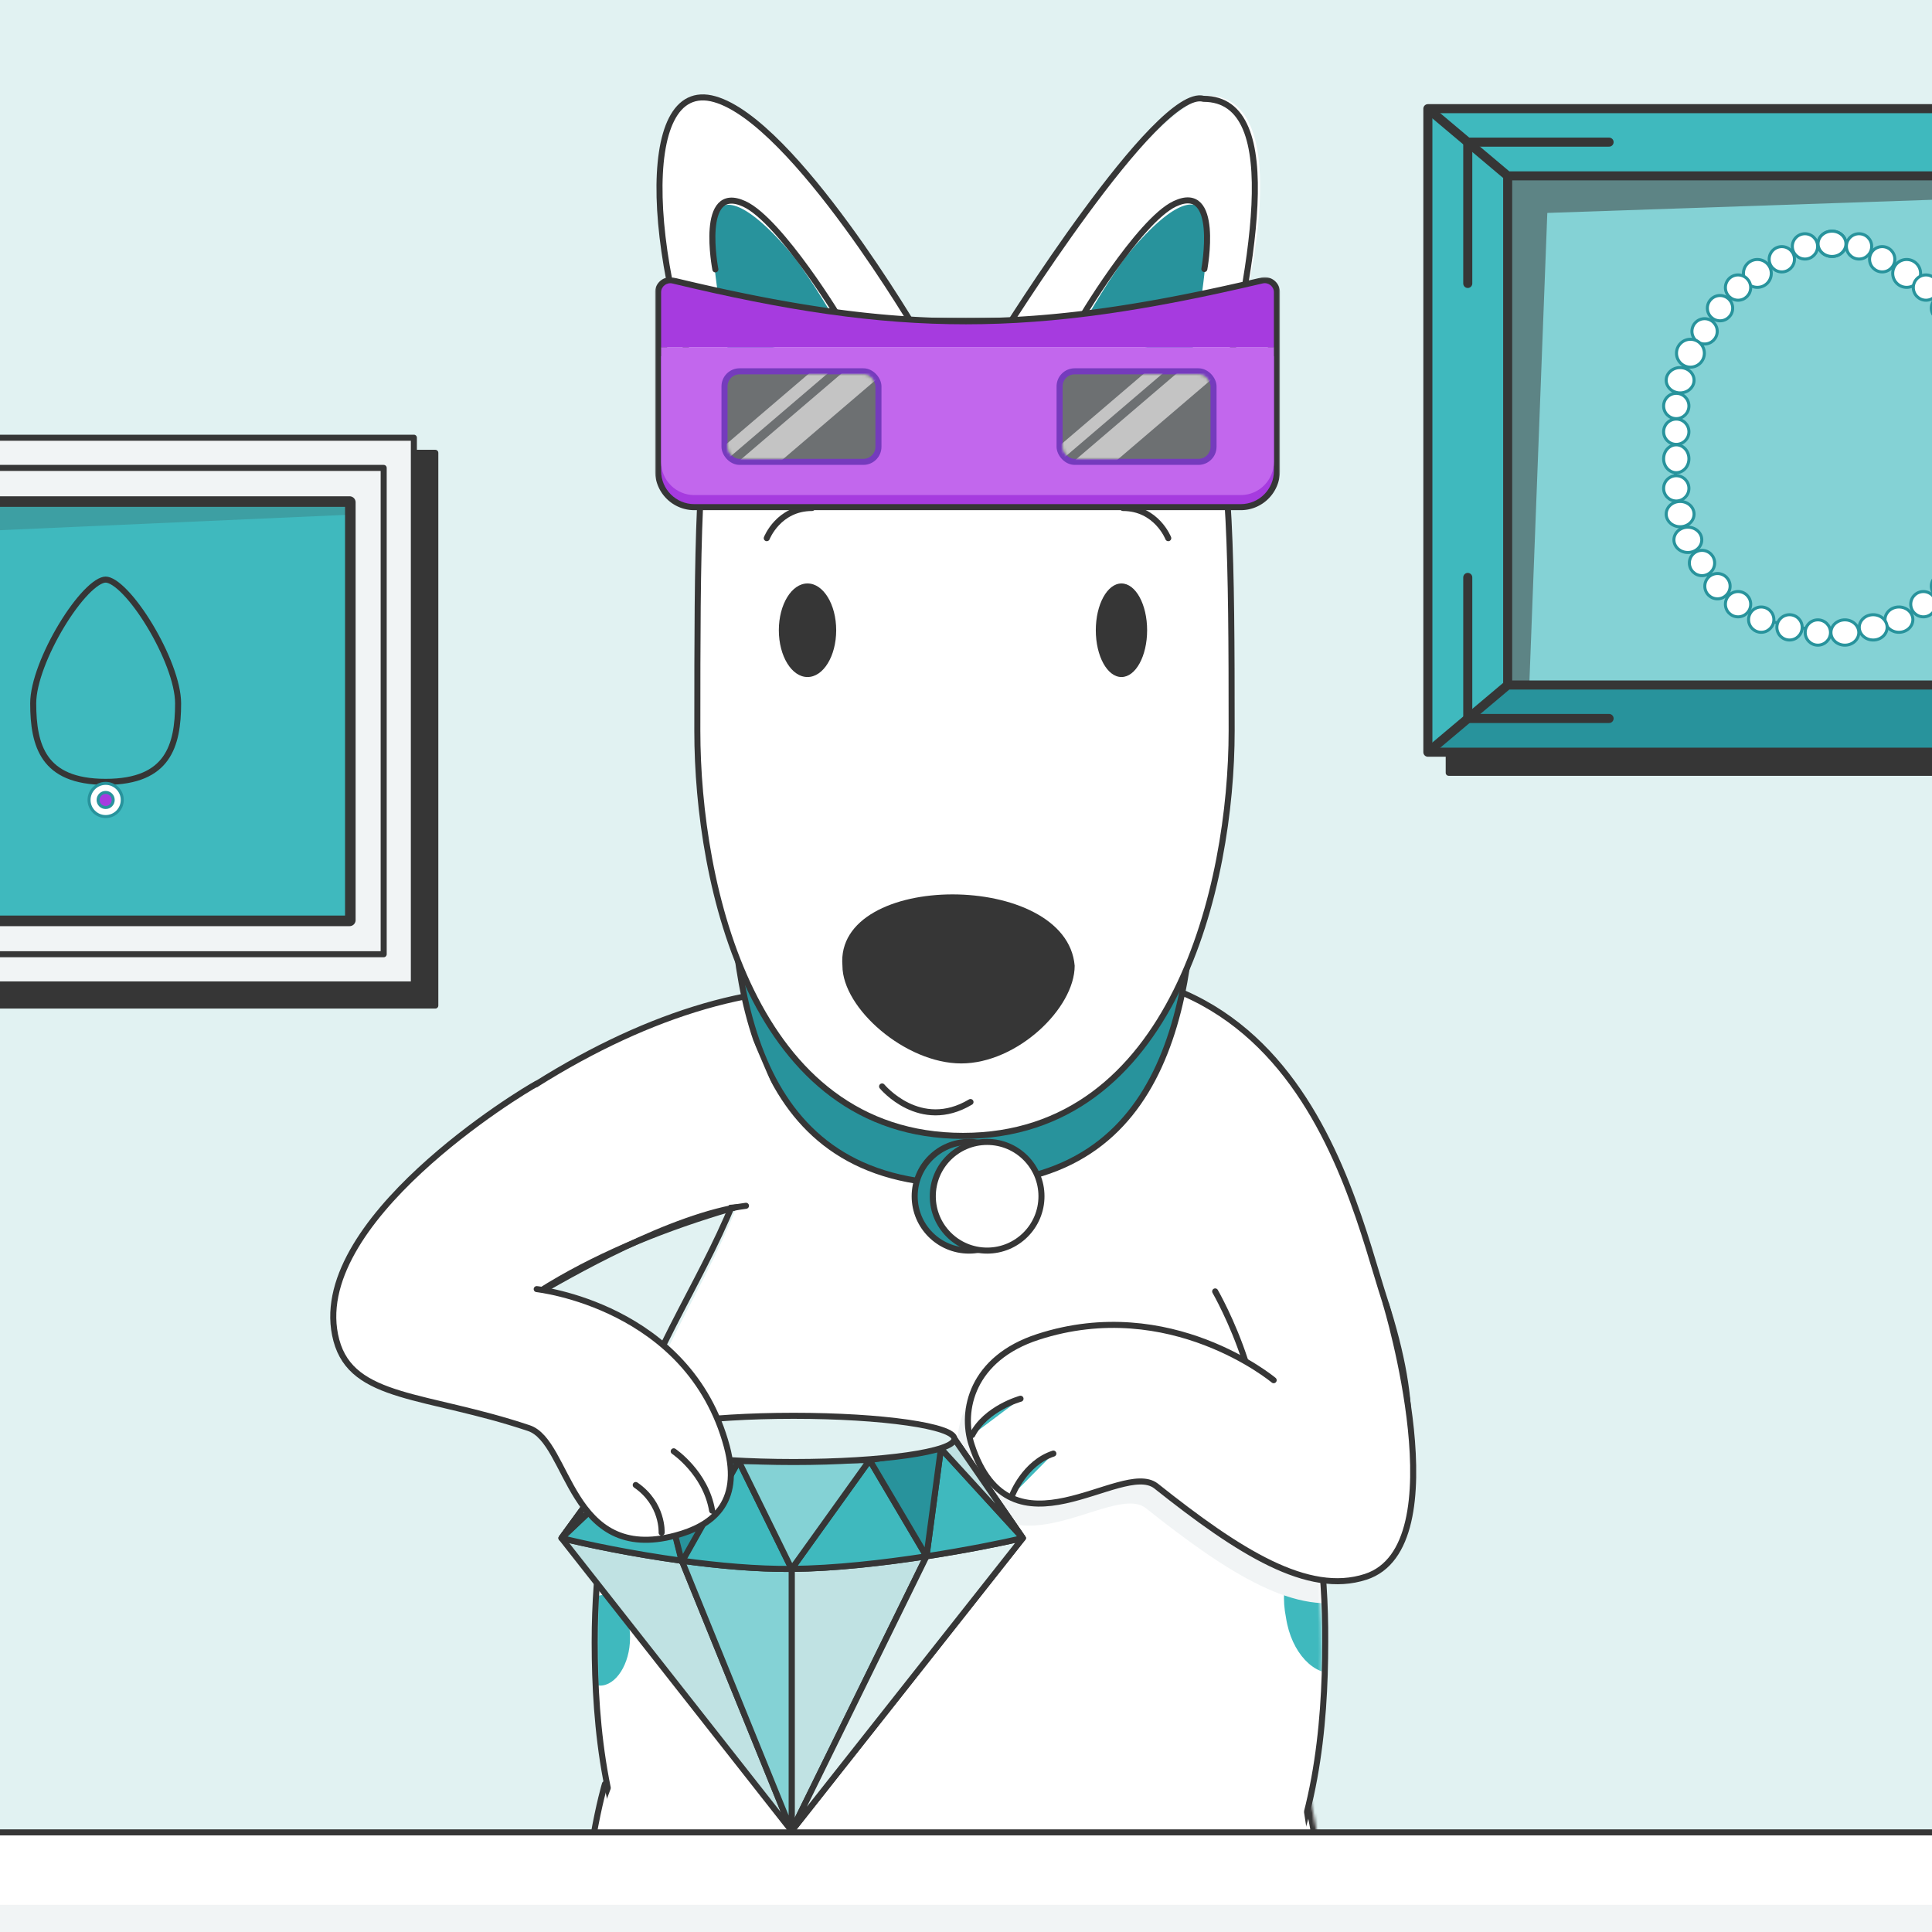 <svg xmlns="http://www.w3.org/2000/svg" xmlns:xlink="http://www.w3.org/1999/xlink" width="464" height="464"><rect width="100%" height="100%" fill="#808080" stroke="none"/><g transform="scale(.725)"><svg xmlns="http://www.w3.org/2000/svg" width="640" height="640" fill="none"><g clip-path="url(#clip0)"><path fill="#E1F2F2" d="M0 0h640v640H0z"/><path fill="#fff" d="M111.1 430.096c4.943-18.567 21.149-38.647 63.017-68.706 75.882-49.171 148.775-46.883 187.869 20.397.478.823-115.942 1.073-186.795 48.309"/><path stroke="#363636" stroke-linecap="round" stroke-linejoin="round" stroke-miterlimit="10" stroke-width="2" d="M111.1 430.096c4.943-18.567 21.149-38.647 63.017-68.706 75.882-49.171 148.775-46.883 187.869 20.397.478.823-115.942 1.073-186.795 48.309"/><mask id="a" fill="#fff"><path d="M432.506 590.11s31.359 104.978-35.5 172.211c-10.059 10.025-13.609 29.488 11.833 30.667 25.442 1.769 34.909 25.95 34.909 40.694-34.909 34.796-82.836.99-82.836.99s-24.691-7.27-24.691-27.912c0-28.309 18.348-115.631-23.661-115.631"/></mask><path fill="#fff" d="M432.506 590.11s31.359 104.978-35.5 172.211c-10.059 10.025-13.609 29.488 11.833 30.667 25.442 1.769 34.909 25.95 34.909 40.694-34.909 34.796-82.836.99-82.836.99s-24.691-7.27-24.691-27.912c0-28.309 18.348-115.631-23.661-115.631"/><path fill="#363636" d="M397.006 762.321l1.411 1.416.007-.006-1.418-1.41zm11.833 30.667l.139-1.995-.023-.002-.023-.001-.093 1.998zm34.909 40.694l1.412 1.416.588-.586v-.83h-2zm-82.836.99l1.153-1.634-.27-.191-.318-.094-.565 1.919zm71.594-244.562l-1.916.573v.002l.004.011.015.052.062.215c.055.192.137.483.241.867.209.768.508 1.911.867 3.393a199.638 199.638 0 012.612 12.683c1.879 10.801 3.694 25.897 3.437 43.067-.513 34.368-9.315 76.828-42.241 109.937l2.837 2.821c33.934-34.124 42.882-77.769 43.404-112.698.261-17.478-1.585-32.829-3.496-43.812-.956-5.494-1.929-9.9-2.665-12.939a131.83 131.83 0 00-.895-3.501 69.633 69.633 0 00-.255-.917l-.069-.238-.018-.063-.005-.017-.002-.005c0-.002 0-.003-1.917.569zm-36.912 170.794c-5.3 5.283-9.135 13.268-7.958 20.394.603 3.65 2.52 6.988 6.064 9.453 3.497 2.431 8.453 3.929 15.046 4.235l.186-3.996c-6.128-.284-10.269-1.661-12.948-3.523-2.631-1.83-3.969-4.205-4.401-6.821-.894-5.407 2.076-12.166 6.834-16.909l-2.823-2.833zm13.106 34.079c12.022.836 20.228 6.932 25.484 14.616 5.298 7.745 7.564 17.074 7.564 24.083h4c0-7.736-2.467-17.869-8.263-26.342-5.838-8.535-15.087-15.414-28.507-16.347l-.278 3.99zm33.636 37.282c-16.782 16.728-36.665 17.022-52.61 13.02-7.979-2.002-14.911-5.072-19.855-7.648a89.36 89.36 0 01-5.776-3.279 61.435 61.435 0 01-1.913-1.24l-.093-.064a.47.47 0 01-.02-.014l-.004-.003h-.001c.001 0 .001.001-1.152 1.635a173.86 173.86 0 00-1.151 1.636l.003.002a.037.037 0 01.01.006l.031.022.115.079a59.482 59.482 0 002.065 1.338c1.415.88 3.467 2.09 6.037 3.429 5.133 2.675 12.364 5.881 20.731 7.981 16.746 4.203 38.28 4.001 56.407-14.067l-2.824-2.833zm-81.424 2.407c.565-1.919.566-1.918.566-1.918h.001l-.008-.003a.778.778 0 01-.041-.012l-.181-.057a27.757 27.757 0 01-.73-.248 42.563 42.563 0 01-2.669-1.055c-2.226-.966-5.181-2.455-8.123-4.551-5.906-4.208-11.506-10.659-11.506-20.068h-4c0 11.232 6.746 18.738 13.185 23.325 3.231 2.302 6.449 3.92 8.852 4.963 1.205.523 2.213.904 2.926 1.156a29.158 29.158 0 001.069.358l.065.02.019.005.006.002.003.001.566-1.918zm-22.691-27.912c0-6.962 1.131-17.579 2.203-29.836 1.064-12.176 2.054-25.842 1.719-38.648-.334-12.759-1.985-24.91-6.364-33.934-2.203-4.54-5.133-8.363-9.001-11.049-3.886-2.698-8.6-4.164-14.218-4.164v4c4.884 0 8.785 1.262 11.937 3.45 3.169 2.2 5.699 5.42 7.683 9.509 3.996 8.234 5.634 19.683 5.964 32.293.329 12.563-.642 26.035-1.705 38.195-1.056 12.077-2.218 22.991-2.218 30.184h4z" mask="url(#a)"/><path fill="#fff" d="M200.388 590.98s-31.359 104.977 35.501 172.21c10.059 10.026 13.609 29.488-11.833 30.668-25.443 1.769-34.909 25.949-34.909 40.693 34.909 34.796 82.835.991 82.835.991s24.692-7.271 24.692-27.912c0-28.309-23.509-116.98 18.5-116.98"/><path stroke="#363636" stroke-linecap="round" stroke-linejoin="round" stroke-miterlimit="10" stroke-width="2" d="M200.389 590.98s-31.359 104.977 35.5 172.21c10.059 10.026 13.609 29.488-11.833 30.668-25.442 1.769-34.909 25.949-34.909 40.693 34.909 34.796 83.909.991 83.909.991s23.618-7.271 23.618-27.912c0-28.309-21.917-117.846 20.092-117.846"/><path fill="#fff" d="M383.472 344.201c0-29.504-49.617-2.95-64.384-2.95-14.767 0-64.383-26.554-64.383 2.95 0 80.253-56.705 98.546-56.705 202.403 0 56.059 12.995 138.673 120.498 138.673 108.093 0 120.497-82.614 120.497-138.673.591-103.857-55.523-122.74-55.523-202.403z"/><mask id="b" width="241" height="353" x="197" y="332" maskUnits="userSpaceOnUse"><path fill="#fff" d="M382.448 346.663c0-29.216-49.517-2.921-64.255-2.921-14.737 0-64.254-26.295-64.254 2.921 0 79.468-56.591 97.582-56.591 200.422 0 55.51 12.968 137.315 120.256 137.315 107.877 0 120.256-81.805 120.256-137.315.59-102.84-55.412-121.539-55.412-200.422z"/></mask><g mask="url(#b)"><path fill="#3FB9BE" d="M200.319 528.325c5.443.348 8.918 7.494 8.327 15.918-.591 8.425-5.565 14.967-10.844 14.052-5.443-.348-8.918-7.494-8.327-15.918.995-7.694 5.969-14.236 10.844-14.052zM434.874 512.849c7.1-1.179 14.792 6.488 16.567 18.283 1.775 11.795-1.775 21.821-8.875 23.001-7.101 1.179-14.792-6.488-16.567-18.283-2.367-11.795 1.775-21.821 8.875-23.001z"/><g style="mix-blend-mode:multiply"><path fill="#F1F4F5" d="M418.488 464.516s-34.164-28.594-78.06-14.346c-21.948 7.125-25.656 24.449-22.014 35.668 12.928 39.828 49.524 5.007 61.045 13.668 27.675 22.02 50.368 36.356 69.503 30.145 30.952-10.047 6.75-90.25 6.75-90.25"/></g></g><path stroke="#363636" stroke-linecap="round" stroke-linejoin="round" stroke-miterlimit="10" stroke-width="2" d="M383.241 342.162c0-29.422-49.822-2.942-64.65-2.942-14.828 0-64.651-26.48-64.651 2.942 0 80.027-56.94 98.269-56.94 201.833 0 55.901 13.049 138.282 120.998 138.282 108.542 0 120.997-82.381 120.997-138.282.593-103.564-55.754-122.394-55.754-201.833z"/><path fill="#fff" d="M203.522 589.277l227.797 6.748L433 606.99l-5.043 79.287H206.043L201 596.025l2.522-6.748zM458.731 503.548c8.756-17.103 12.099-35.55-.1-73.133-12.199-37.584-34.033-148.927-171.631-93.722"/><path stroke="#363636" stroke-linecap="round" stroke-linejoin="round" stroke-miterlimit="10" stroke-width="2" d="M458.731 503.548c8.756-17.103 12.099-35.55-.1-73.133-12.199-37.584-34.033-148.927-171.631-93.722"/><path fill="#fff" d="M402.543 427.796s5.711 9.928 9.899 22.83l-9.899-22.83z"/><path stroke="#363636" stroke-linecap="round" stroke-linejoin="round" stroke-miterlimit="10" stroke-width="2" d="M402.543 427.796s5.711 9.928 9.899 22.83"/><path fill="#28939C" stroke="#363636" stroke-width="2" d="M284.875 119.277H353.125c10.679 0 18.564 2.459 24.465 7.811 5.925 5.374 9.991 13.79 12.747 26.004 5.521 24.469 5.663 63.549 5.663 122.076 0 25.854-1.634 55.183-12.097 78.029-5.221 11.401-12.627 21.154-23.102 28.062-10.473 6.907-24.085 11.018-41.801 11.018-17.717 0-31.331-4.075-41.804-10.937-10.474-6.863-17.879-16.56-23.1-27.924C243.634 330.644 242 301.317 242 275.168c0-31.589.034-57.168.761-77.777.728-20.619 2.148-36.2 4.9-47.814 2.751-11.612 6.804-19.127 12.696-23.766 5.891-4.639 13.785-6.534 24.518-6.534z"/><path fill="#28939C" stroke="#363636" stroke-miterlimit="10" stroke-width="2" d="M321 414.277c9.941 0 18-8.059 18-18s-8.059-18-18-18-18 8.059-18 18 8.059 18 18 18z"/><path fill="#fff" stroke="#363636" stroke-miterlimit="10" stroke-width="2" d="M327 414.277c9.941 0 18-8.059 18-18s-8.059-18-18-18-18 8.059-18 18 8.059 18 18 18z"/><path fill="#fff" stroke="#363636" stroke-linecap="round" stroke-linejoin="round" stroke-miterlimit="10" stroke-width="2" d="M319.01 106.277h-38.35c-48.97 0-49.66 11.695-49.66 135.813 0 51.177 18.288 134.187 88.01 134.187 69.721 0 88.99-83.01 88.99-134.187 0-114.706-1.67-135.813-50.64-135.813h-38.35z"/><path fill="#363636" d="M279.067 319.915c0 14.121 20.841 32.362 39.354 32.362 18.513 0 37.579-18.241 37.579-32.362-2.66-31.517-79.592-31.517-76.933 0zM267.5 224.277c5.247 0 9.5-6.94 9.5-15.5 0-8.561-4.253-15.5-9.5-15.5s-9.5 6.939-9.5 15.5c0 8.56 4.253 15.5 9.5 15.5zM371.5 224.277c4.694 0 8.5-6.94 8.5-15.5 0-8.561-3.806-15.5-8.5-15.5s-8.5 6.939-8.5 15.5c0 8.56 3.806 15.5 8.5 15.5z"/><path fill="#fff" d="M421.917 457.209s-34.164-28.594-78.06-14.345c-21.949 7.124-25.656 24.449-22.014 35.668 12.927 39.827 49.524 5.006 61.044 13.668 27.676 22.019 50.369 36.355 69.503 30.144 30.953-10.047 6.751-90.25 6.751-90.25"/><path stroke="#363636" stroke-linecap="round" stroke-linejoin="round" stroke-miterlimit="10" stroke-width="2" d="M421.917 457.209s-34.164-28.594-78.06-14.345c-21.949 7.124-25.656 24.449-22.014 35.668 12.927 39.827 49.524 5.006 61.044 13.668 27.676 22.019 50.369 36.355 69.503 30.144 30.953-10.047 6.751-90.25 6.751-90.25"/><path fill="#3FB9BE" d="M338.063 463.348s-11.437 3.092-16.006 12.016l16.006-12.016z"/><path stroke="#363636" stroke-linecap="round" stroke-linejoin="round" stroke-miterlimit="10" stroke-width="2" d="M338.063 463.348s-11.437 3.092-16.006 12.016"/><path fill="#fff" d="M254 178.277s3.889-10 15-10l-15 10z"/><path stroke="#363636" stroke-linecap="round" stroke-linejoin="round" stroke-miterlimit="10" stroke-width="2" d="M254 178.277s3.889-10 15-10"/><path fill="#fff" d="M387 178.277s-3.889-10-15-10l15 10z"/><path stroke="#363636" stroke-linecap="round" stroke-linejoin="round" stroke-miterlimit="10" stroke-width="2" d="M387 178.277s-3.889-10-15-10"/><path fill="#3FB9BE" d="M335.351 495.23s4.022-10.606 13.59-13.712l-13.59 13.712z"/><path stroke="#363636" stroke-linecap="round" stroke-linejoin="round" stroke-miterlimit="10" stroke-width="2" d="M335.351 495.23s4.022-10.606 13.59-13.712"/><path fill="#fff" d="M292.205 359.899s12.529 15.185 29.286 5.162l-29.286-5.162z"/><path stroke="#363636" stroke-linecap="round" stroke-linejoin="round" stroke-miterlimit="10" stroke-width="2" d="M292.205 359.899s12.529 15.185 29.286 5.162"/><path fill="#fff" d="M257.056 362.31l-7.568-17.661-10.092 54.664 9.25-.841 8.41-36.162z"/><path fill="#fff" fill-rule="evenodd" d="M331.929 111.114s42.269-69.866 67.871-79.45c27.672 0 18.975 57.537.003 113.157" clip-rule="evenodd"/><path stroke="#363636" stroke-linecap="round" stroke-linejoin="round" stroke-width="2" d="M331.924 111.095s51.532-82.652 66.768-78.356c27.705 0 15.896 57.97 4.088 107.351"/><path fill="#28939C" d="M392.564 120.048c.647.399 1.553.1 1.708-.644 1.709-8.248 9.009-45.299 3.319-50.478-6.409-5.833-21.374 11.852-25.635 17.473a243.506 243.506 0 00-14.486 23.434s26.63 5.002 35.094 10.215z"/><path stroke="#363636" stroke-linecap="round" stroke-linejoin="round" stroke-width="2" d="M356.683 107.985c.322-1.061 20.593-34.886 32.486-40.467 15.101-7.118 9.787 21.595 9.787 21.595"/><path fill="#fff" fill-rule="evenodd" d="M304.182 110.669s-42.856-69.509-68.538-78.877c-27.671.233-18.49 57.695.95 113.153" clip-rule="evenodd"/><path stroke="#363636" stroke-linecap="round" stroke-linejoin="round" stroke-width="2" d="M304.184 110.651s-41.123-70.319-67.425-77.792c-26.303-7.473-22.686 57.224.937 111.117"/><path fill="#28939C" d="M243.624 120.117c-.644.403-1.553.112-1.713-.63-1.779-8.234-9.39-45.221-3.744-50.448 6.359-5.888 21.473 11.672 25.781 17.256a243.423 243.423 0 0114.682 23.311s-26.586 5.226-35.006 10.511z"/><path stroke="#363636" stroke-linecap="round" stroke-linejoin="round" stroke-width="2" d="M279.402 107.749c-.331-1.059-20.886-34.711-32.826-40.193-15.16-6.99-9.604 21.677-9.604 21.677"/><path stroke="#363636" stroke-linecap="round" stroke-linejoin="round" stroke-miterlimit="10" stroke-width="2" d="M247.115 399.429c-24.691 3.22-59.105 23.284-70.852 30.066"/><mask id="c" width="207" height="78" x="217" y="91.806" fill="#000" maskUnits="userSpaceOnUse"><path fill="#fff" d="M217 91.806h207v78H217z"/><path fill-rule="evenodd" d="M422 96.806V156c0 6.075-4.925 11-11 11H230c-6.075 0-11-4.925-11-11V96.824c0-1.946 1.85-3.37 3.742-2.915 75.077 18.059 119.111 18.005 195.529-.021 1.888-.446 3.729.977 3.729 2.918z" clip-rule="evenodd"/></mask><path fill="#363636" d="M222.742 93.909l-.468 1.944.468-1.944zm195.529-.021l-.46-1.947.46 1.947zM424 115V96.806h-4V115h4zm0 3v-3h-4v3h4zm0 35v-35h-4v35h4zm0 3v-3h-4v3h4zm-13 13c7.18 0 13-5.82 13-13h-4a9 9 0 01-9 9v4zm-181 0h181v-4H230v4zm-13-13c0 7.18 5.82 13 13 13v-4a9 9 0 01-9-9h-4zm0-3v3h4v-3h-4zm0-35v35h4v-35h-4zm0-3v3h4v-3h-4zm0-18.176V115h4V96.824h-4zm6.21-4.86c-3.119-.75-6.21 1.588-6.21 4.86h4c0-.62.609-1.13 1.274-.97l.936-3.89zm194.601-.023c-38.127 8.994-68.074 13.48-97.808 13.489-29.732.009-59.342-4.457-96.793-13.466l-.936 3.89c37.626 9.05 67.571 13.585 97.73 13.576 30.157-.009 60.435-4.564 98.726-13.596l-.919-3.893zM424 96.806c0-3.263-3.076-5.599-6.189-4.865l.919 3.893c.664-.156 1.27.354 1.27.972h4z" mask="url(#c)"/><path fill="#fff" stroke="#363636" stroke-width="2" d="M-13 607h680v35H-13z"/><path fill="#A63BDF" d="M219 118h203v38c0 6.075-4.925 11-11 11H230c-6.075 0-11-4.925-11-11v-38z"/><path fill="#F1F4F5" d="M-13 631h680v10H-13z"/><path fill="#C267ED" d="M219 115h203v38c0 6.075-4.925 11-11 11H230c-6.075 0-11-4.925-11-11v-38z"/><path fill="#A63BDF" d="M219 115h203V96.806c0-1.94-1.841-3.364-3.729-2.918-76.418 18.025-120.452 18.08-195.529.02-1.892-.454-3.742.97-3.742 2.916V115z"/><rect width="51" height="30" x="240" y="123" fill="#6D7072" stroke="#753BBD" stroke-width="2" rx="5"/><rect width="51" height="30" x="351" y="123" fill="#6D7072" stroke="#753BBD" stroke-width="2" rx="5"/><mask id="d" width="49" height="28" x="241" y="124" maskUnits="userSpaceOnUse"><rect width="49" height="28" x="241" y="124" fill="#6D7072" rx="4"/></mask><g fill="#C4C4C4" mask="url(#d)"><path d="M221 163.867L286.382 108l2.599 3.04-65.383 55.868zM225.547 169.189l65.382-55.867 5.847 6.842-65.382 55.867z"/></g><mask id="e" width="49" height="28" x="352" y="124" maskUnits="userSpaceOnUse"><rect width="49" height="28" x="352" y="124" fill="#6D7072" rx="4"/></mask><g fill="#C4C4C4" mask="url(#e)"><path d="M332 163.867L397.382 108l2.599 3.04-65.383 55.868zM336.547 169.189l65.382-55.867 5.847 6.842-65.382 55.867z"/></g><path fill="#C0E2E3" d="M316.162 476.657l22.651 32.859-76.566 96.984L186 509.516l23.927-32.859h106.235z"/><path stroke="#363636" stroke-linecap="round" stroke-linejoin="round" stroke-width="2" d="M186 509.516l23.927-32.859h106.235l22.651 32.859m-152.813 0c8.133 2.034 23.271 5.224 39.878 7.498M186 509.516l76.247 96.984M186 509.516l30.626-29.031 9.252 36.529m36.369 2.711c-11.485.107-24.314-1.061-36.369-2.711m36.369 2.711l-17.546-35.731-18.823 33.02m36.369 2.711l25.841-36.05 18.823 31.866m-44.664 4.184c14.127-.132 30.343-1.977 44.664-4.184m-44.664 4.184V606.5m76.566-96.984c-6.827 1.591-18.54 3.966-31.902 6.025m31.902-6.025l-27.117-29.669-4.785 35.694m31.902-6.025L262.247 606.5m-36.369-89.486l36.369 89.486m44.664-90.959L262.247 606.5"/><path fill="#E1F2F2" stroke="#363636" stroke-linecap="round" stroke-linejoin="round" stroke-width="2" d="M338.813 509.516c-6.827 1.591-18.54 3.966-31.902 6.025L262.247 606.5l76.566-96.984z"/><path fill="#84D2D5" stroke="#363636" stroke-linecap="round" stroke-linejoin="round" stroke-width="2" d="M262.247 519.725c-11.486.107-24.314-1.061-36.369-2.711l36.369 89.486v-86.775z"/><path fill="#3FB9BE" d="M316.162 476.657l22.651 32.859c-6.827 1.591-18.54 3.966-31.902 6.025-14.321 2.207-30.537 4.052-44.664 4.184-11.485.107-24.314-1.061-36.369-2.711-16.607-2.274-31.745-5.464-39.878-7.498l23.927-32.859h106.235z"/><path stroke="#363636" stroke-linecap="round" stroke-linejoin="round" stroke-width="2" d="M186 509.516l23.927-32.859h106.235l22.651 32.859m-152.813 0c8.133 2.034 23.271 5.224 39.878 7.498M186 509.516l30.626-29.031 9.252 36.529m36.369 2.711c-11.485.107-24.314-1.061-36.369-2.711m36.369 2.711l-17.546-35.731-18.823 33.02m36.369 2.711l25.841-36.05 18.823 31.866m-44.664 4.184c14.127-.132 30.343-1.977 44.664-4.184m31.902-6.025c-6.827 1.591-18.54 3.966-31.902 6.025m31.902-6.025l-27.117-29.669-4.785 35.694"/><path fill="#C0E2E3" stroke="#363636" stroke-linecap="round" stroke-linejoin="round" stroke-width="2" d="M186 509.516l23.927-32.859 6.699 3.828L186 509.516zM316.163 476.657l22.65 32.859-27.117-29.669 4.467-3.19z"/><path fill="#28939C" stroke="#363636" stroke-linecap="round" stroke-linejoin="round" stroke-width="2" d="M306.91 515.541l-18.822-31.866 23.608-3.828-4.786 35.694z"/><path fill="#84D2D5" stroke="#363636" stroke-linecap="round" stroke-linejoin="round" stroke-width="2" d="M262.248 519.725l-17.547-35.731 43.388-.319-25.841 36.05z"/><path fill="#28939C" d="M216.626 480.485l28.074 3.509-18.822 33.428-9.252-36.937z"/><path stroke="#363636" stroke-linecap="round" stroke-linejoin="round" stroke-width="2" d="M225.878 517.422l-9.252-36.937 28.074 3.509m-18.822 33.428l18.822-33.428m-18.822 33.428l18.822-33.428"/><ellipse cx="262.885" cy="476.657" fill="#E1F2F2" stroke="#363636" stroke-linecap="round" stroke-linejoin="round" stroke-width="2" rx="53.277" ry="7.657"/><path fill="#fff" d="M177.792 427.035s50.469 5.463 62.974 52.133c5.143 19.193-5.36 26.372-16.955 29.478-35.364 9.476-35.058-31.125-48.679-35.579-34.129-11.427-58.409-9.285-63.708-29.059-10.441-38.968 61.998-82.823 66.368-85.008"/><path stroke="#363636" stroke-linecap="round" stroke-linejoin="round" stroke-miterlimit="10" stroke-width="2" d="M177.792 427.035s50.469 5.463 62.974 52.133c5.143 19.193-5.36 26.372-16.955 29.478-35.364 9.476-35.058-31.125-48.679-35.579-34.129-11.427-58.409-9.285-63.708-29.059-10.441-38.968 61.998-82.823 66.368-85.008M223.178 480.764s10.61 7.131 12.723 19.656"/><path fill="#fff" d="M219.172 507.707s.561-9.501-8.578-15.78l8.578 15.78z"/><path stroke="#363636" stroke-linecap="round" stroke-linejoin="round" stroke-miterlimit="10" stroke-width="2" d="M219.172 507.707s.561-9.501-8.578-15.78"/><path fill="#363636" stroke="#363636" stroke-linecap="round" stroke-linejoin="round" stroke-miterlimit="10" stroke-width="2" d="M479.907 42.822V256h253.256V42.822H479.907zM708.349 235.45H507.961V66.783h200.388V235.45z"/><path fill="#84D2D5" d="M699.908 58.768H500.373v168.155h199.535V58.768z"/><g opacity=".5" style="mix-blend-mode:multiply"><path fill="#363636" d="M512.567 70.535l-5.969 156.388h-6.225V58.768h199.45v5.372l-187.256 6.395z"/></g><path fill="#3FB9BE" d="M473 36v213.178h253.256V36H473zm226.822 190.922H499.434V58.256h200.388v168.666z"/><path fill="#3FB9BE" d="M473 36v213.178h253.256V36H473zm226.822 190.922H499.434V58.256h200.388v168.666z"/><path fill="#28939C" d="M473 249.178l26.434-22.256h200.388V58.256L726.256 36v213.178H473z"/><path stroke="#363636" stroke-linejoin="round" stroke-miterlimit="10" stroke-width="3" d="M726.256 36H473v213.178h253.256V36z"/><path stroke="#363636" stroke-linejoin="round" stroke-miterlimit="10" stroke-width="3" d="M699.822 58.256H499.435v168.667h200.387V58.256zM473 36l26.434 22.256M473 249.178l26.434-22.256"/><path stroke="#363636" stroke-linecap="round" stroke-linejoin="round" stroke-miterlimit="10" stroke-width="3" d="M486.217 47.085h46.814M486.217 238.007h46.814M486.217 238.008v-46.729M486.217 93.9V47.084"/><path stroke="#28939C" d="M658.391 144.721c0 17.738-2.957 33.712-10.908 45.239-7.926 11.493-20.869 18.641-41.034 18.641-20.166 0-33.108-7.148-41.035-18.641-7.95-11.527-10.907-27.501-10.907-45.239 0-17.636 7.493-33.617 17.757-45.192 10.278-11.59 23.263-18.688 34.185-18.688s23.907 7.098 34.184 18.688c10.264 11.575 17.758 27.556 17.758 45.192z"/><path fill="#fff" stroke="#28939C" d="M611.492 80.767c0 2.274-2.025 4.19-4.616 4.19-2.591 0-4.616-1.916-4.616-4.19 0-2.274 2.025-4.19 4.616-4.19 2.591 0 4.616 1.916 4.616 4.19z"/><circle cx="597.923" cy="81.621" r="4.19" fill="#fff" stroke="#28939C"/><circle cx="590.249" cy="85.884" r="4.19" fill="#fff" stroke="#28939C"/><circle cx="582.147" cy="90.574" r="4.616" fill="#fff" stroke="#28939C"/><circle cx="575.752" cy="95.264" r="4.19" fill="#fff" stroke="#28939C"/><circle cx="569.783" cy="102.085" r="4.19" fill="#fff" stroke="#28939C"/><circle cx="564.667" cy="109.759" r="4.19" fill="#fff" stroke="#28939C"/><circle cx="559.978" cy="117.008" r="4.616" fill="#fff" stroke="#28939C"/><path fill="#fff" stroke="#28939C" d="M561.183 125.961c0 2.274-2.025 4.19-4.617 4.19-2.591 0-4.616-1.916-4.616-4.19 0-2.274 2.025-4.19 4.616-4.19 2.592 0 4.617 1.916 4.617 4.19z"/><circle cx="555.287" cy="134.488" r="4.19" fill="#fff" stroke="#28939C"/><circle cx="555.287" cy="143.015" r="4.19" fill="#fff" stroke="#28939C"/><path fill="#fff" stroke="#28939C" d="M559.477 151.969c0 2.591-1.916 4.616-4.19 4.616-2.274 0-4.19-2.025-4.19-4.616 0-2.592 1.916-4.617 4.19-4.617 2.274 0 4.19 2.025 4.19 4.617z"/><circle cx="555.287" cy="161.775" r="4.19" fill="#fff" stroke="#28939C"/><path fill="#fff" stroke="#28939C" d="M561.183 170.302c0 2.274-2.025 4.19-4.617 4.19-2.591 0-4.616-1.916-4.616-4.19 0-2.274 2.025-4.19 4.616-4.19 2.592 0 4.617 1.916 4.617 4.19zM563.739 178.83c0 2.274-2.025 4.189-4.616 4.189-2.591 0-4.616-1.915-4.616-4.189s2.025-4.19 4.616-4.19c2.591 0 4.616 1.916 4.616 4.19z"/><circle cx="563.814" cy="186.504" r="4.19" fill="#fff" stroke="#28939C"/><circle cx="568.93" cy="194.178" r="4.19" fill="#fff" stroke="#28939C"/><circle cx="575.752" cy="200.147" r="4.19" fill="#fff" stroke="#28939C"/><circle cx="583.426" cy="205.264" r="4.19" fill="#fff" stroke="#28939C"/><circle cx="592.806" cy="207.822" r="4.19" fill="#fff" stroke="#28939C"/><circle cx="602.186" cy="209.527" r="4.19" fill="#fff" stroke="#28939C"/><path fill="#fff" stroke="#28939C" d="M615.756 209.527c0 2.274-2.025 4.19-4.616 4.19-2.592 0-4.617-1.916-4.617-4.19 0-2.274 2.025-4.19 4.617-4.19 2.591 0 4.616 1.916 4.616 4.19zM602.261 80.767c0 2.274 2.025 4.19 4.616 4.19 2.591 0 4.616-1.916 4.616-4.19 0-2.274-2.025-4.19-4.616-4.19-2.591 0-4.616 1.916-4.616 4.19z"/><circle r="4.19" fill="#fff" stroke="#28939C" transform="matrix(-1 0 0 1 615.83 81.62)"/><circle r="4.19" fill="#fff" stroke="#28939C" transform="matrix(-1 0 0 1 623.504 85.884)"/><circle r="4.616" fill="#fff" stroke="#28939C" transform="matrix(-1 0 0 1 631.604 90.574)"/><circle r="4.19" fill="#fff" stroke="#28939C" transform="matrix(-1 0 0 1 638.001 95.264)"/><circle r="4.19" fill="#fff" stroke="#28939C" transform="matrix(-1 0 0 1 643.968 102.085)"/><circle r="4.19" fill="#fff" stroke="#28939C" transform="matrix(-1 0 0 1 643.968 194.178)"/><circle r="4.19" fill="#fff" stroke="#28939C" transform="matrix(-1 0 0 1 637.148 200.147)"/><path fill="#fff" stroke="#28939C" d="M624.43 205.264c0 2.274 2.024 4.19 4.616 4.19 2.591 0 4.616-1.916 4.616-4.19 0-2.274-2.025-4.19-4.616-4.19-2.592 0-4.616 1.916-4.616 4.19z"/><path fill="#fff" stroke="#28939C" d="M615.903 207.822c0 2.274 2.025 4.19 4.616 4.19 2.592 0 4.617-1.916 4.617-4.19 0-2.274-2.025-4.19-4.617-4.19-2.591 0-4.616 1.916-4.616 4.19z"/><path fill="#363636" stroke="#363636" stroke-linecap="round" stroke-linejoin="round" stroke-miterlimit="10" stroke-width="2" d="M144.201 150h-183.1v183.1h183.1V150z"/><path fill="#3FB9BE" stroke="#363636" stroke-linecap="round" stroke-linejoin="round" stroke-miterlimit="10" stroke-width="2" d="M122 150H-39v161h161V150z"/><g opacity=".2" style="mix-blend-mode:multiply"><path fill="#363636" d="M-16.9 304.8h-5.7V166.4h138.4v4.1L-8.4 176l-8.5 128.8z"/></g><path fill="#F1F4F5" stroke="#363636" stroke-linejoin="round" stroke-width="2" d="M115.8 305.8a1 1 0 001-1V166.4a1 1 0 00-1-1H-22.6a1 1 0 00-1 1v138.4a1 1 0 001 1h138.4zm21.3 20.3H-44V145h181.1v181.1z"/><path stroke="#363636" stroke-linecap="round" stroke-linejoin="round" stroke-miterlimit="10" stroke-width="2" d="M127.1 155H-34v161.1h161.1V155z"/><path stroke="#363636" stroke-linecap="round" stroke-linejoin="round" stroke-miterlimit="10" stroke-width="3" d="M115.8 166.4H-22.6v138.4h138.4V166.4z"/><path stroke="#363636" stroke-width="2" d="M59 232.977c0 7.082-.87 13.561-4.232 18.267C51.46 255.874 45.572 259 35 259c-10.572 0-16.46-3.126-19.768-7.756C11.869 246.538 11 240.059 11 232.977c0-3.384 1.026-7.657 2.737-12.211 1.706-4.537 4.065-9.285 6.672-13.597 2.608-4.316 5.444-8.164 8.09-10.919 1.324-1.378 2.579-2.459 3.712-3.189C33.36 192.32 34.294 192 35 192s1.64.32 2.79 1.061c1.133.73 2.387 1.811 3.71 3.189 2.647 2.755 5.483 6.603 8.091 10.919 2.607 4.312 4.966 9.06 6.672 13.597C57.974 225.32 59 229.593 59 232.977z"/><circle cx="35" cy="265" r="5.5" fill="#fff" stroke="#28939C"/><circle cx="35" cy="265" r="2.5" fill="#A63BDF" stroke="#28939C"/></g><defs><clipPath id="clip0"><path fill="#fff" d="M0 0h640v640H0z"/></clipPath></defs></svg></g></svg>